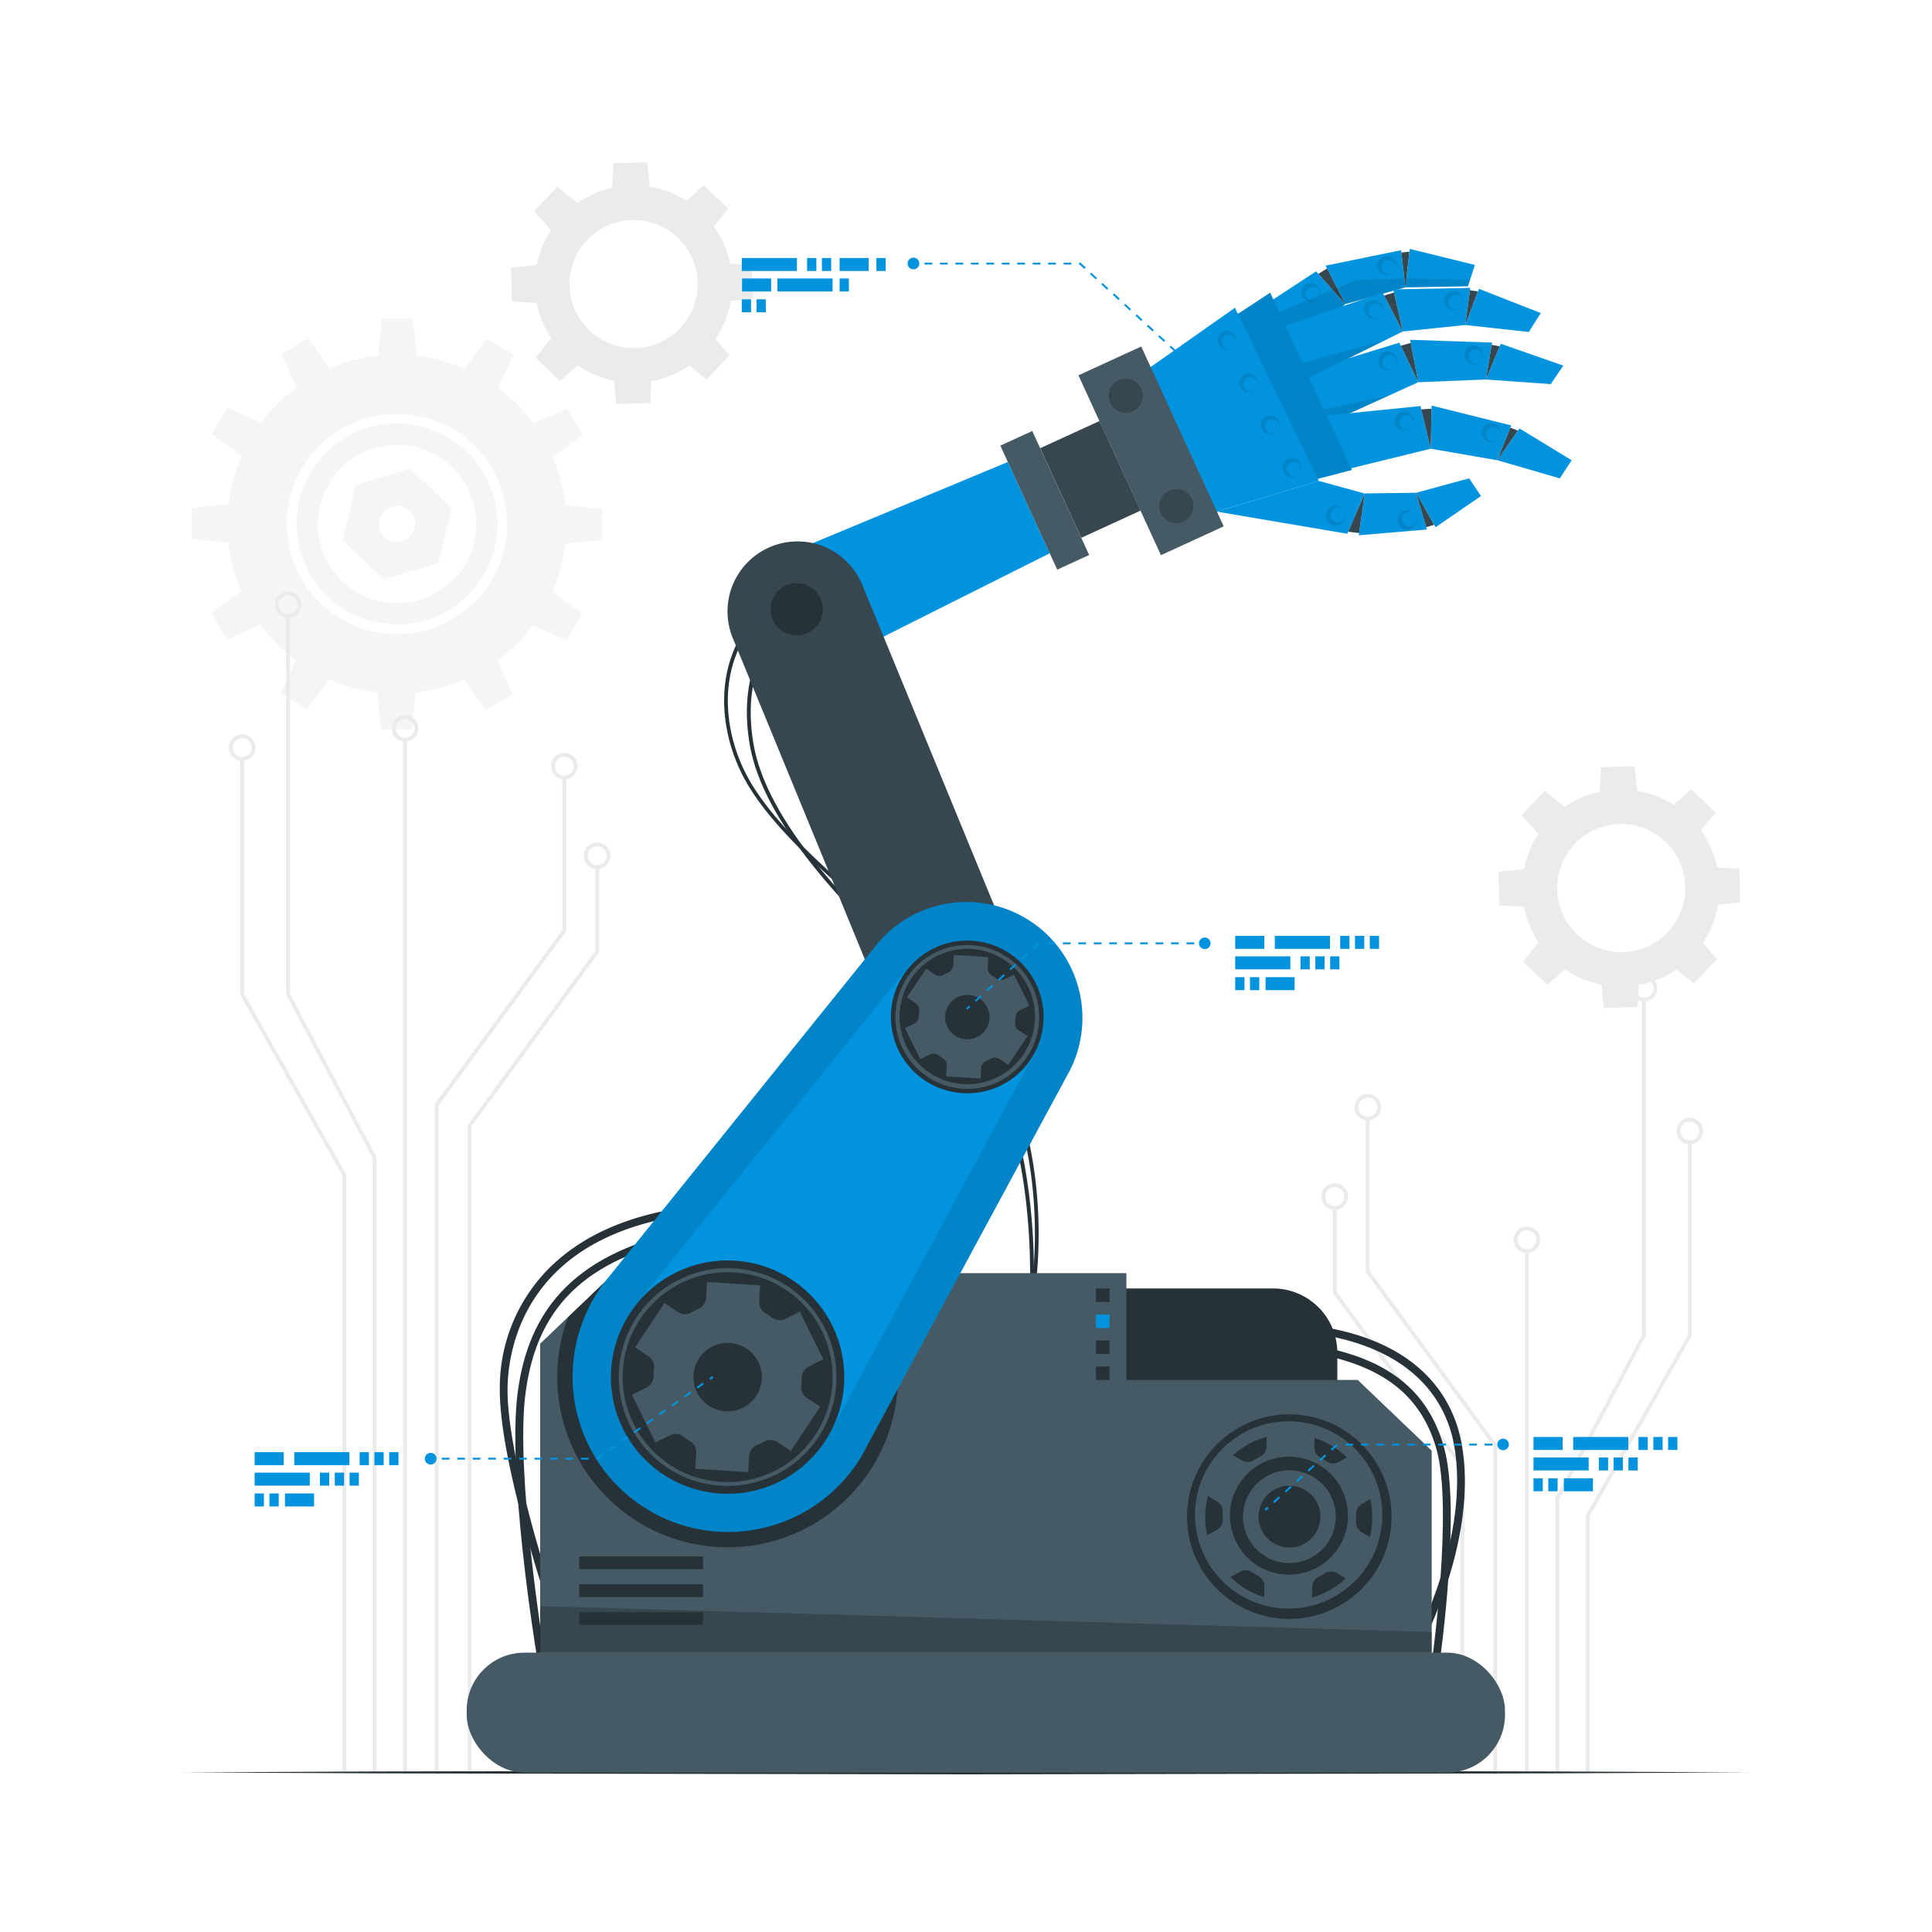 <svg xmlns="http://www.w3.org/2000/svg" viewBox="0 0 500 500"><g id="freepik--background-complete--inject-22"><polygon points="387.46 459.19 386.46 459.19 386.46 374.27 353.44 329.21 353.44 289.41 354.44 289.41 354.44 328.88 387.46 373.95 387.46 459.19" style="fill:#ebebeb"></polygon><path d="M354,290a3.44,3.44,0,1,1,3.43-3.44A3.44,3.44,0,0,1,354,290Zm0-5.87a2.44,2.44,0,1,0,2.43,2.43A2.43,2.43,0,0,0,354,284.09Z" style="fill:#ebebeb"></path><polygon points="378.96 459.19 377.96 459.19 377.96 379.72 344.94 334.65 344.94 312.57 345.94 312.57 345.94 334.32 378.96 379.39 378.96 459.19" style="fill:#ebebeb"></polygon><path d="M345.44,313.12a3.44,3.44,0,1,1,3.43-3.44A3.44,3.44,0,0,1,345.44,313.12Zm0-5.87a2.44,2.44,0,1,0,2.43,2.43A2.43,2.43,0,0,0,345.44,307.25Z" style="fill:#ebebeb"></path><rect x="394.66" y="323.77" width="1" height="135.42" style="fill:#ebebeb"></rect><path d="M395.16,324.27a3.43,3.43,0,1,1,3.43-3.43A3.44,3.44,0,0,1,395.16,324.27Zm0-5.86a2.43,2.43,0,1,0,2.43,2.43A2.44,2.44,0,0,0,395.16,318.41Z" style="fill:#ebebeb"></path><polygon points="403.55 458.45 402.55 458.45 402.55 387.68 424.96 345.4 424.96 258.69 425.96 258.69 425.96 345.65 403.55 387.93 403.55 458.45" style="fill:#ebebeb"></polygon><path d="M425.46,259.19a3.44,3.44,0,1,1,3.44-3.43A3.44,3.44,0,0,1,425.46,259.19Zm0-5.87a2.44,2.44,0,1,0,2.44,2.44A2.44,2.44,0,0,0,425.46,253.32Z" style="fill:#ebebeb"></path><polygon points="411.39 458.6 410.39 458.6 410.39 392.19 410.45 392.08 436.82 345.45 436.82 295.65 437.82 295.65 437.82 345.71 437.75 345.82 411.39 392.45 411.39 458.6" style="fill:#ebebeb"></polygon><path d="M437.32,296.15a3.43,3.43,0,1,1,3.43-3.43A3.44,3.44,0,0,1,437.32,296.15Zm0-5.86a2.43,2.43,0,1,0,2.43,2.43A2.44,2.44,0,0,0,437.32,290.29Z" style="fill:#ebebeb"></path><polygon points="113.53 459.19 112.53 459.19 112.53 285.72 145.56 240.65 145.56 201.18 146.56 201.18 146.56 240.98 113.53 286.05 113.53 459.19" style="fill:#ebebeb"></polygon><path d="M146.06,201.73a3.44,3.44,0,1,1,3.43-3.43A3.44,3.44,0,0,1,146.06,201.73Zm0-5.87a2.44,2.44,0,1,0,2.43,2.44A2.44,2.44,0,0,0,146.06,195.86Z" style="fill:#ebebeb"></path><polygon points="122.04 459.19 121.04 459.19 121.04 291.17 121.14 291.03 154.06 246.1 154.06 224.34 155.06 224.34 155.06 246.43 122.04 291.49 122.04 459.19" style="fill:#ebebeb"></polygon><path d="M154.56,224.89a3.44,3.44,0,1,1,3.43-3.43A3.44,3.44,0,0,1,154.56,224.89Zm0-5.87a2.44,2.44,0,1,0,2.43,2.44A2.44,2.44,0,0,0,154.56,219Z" style="fill:#ebebeb"></path><rect x="104.34" y="191.44" width="1" height="267.76" style="fill:#ebebeb"></rect><path d="M104.84,191.94a3.44,3.44,0,1,1,3.44-3.44A3.44,3.44,0,0,1,104.84,191.94Zm0-5.87a2.44,2.44,0,1,0,2.44,2.43A2.43,2.43,0,0,0,104.84,186.07Z" style="fill:#ebebeb"></path><polygon points="97.45 458.45 96.45 458.45 96.45 299.7 74.04 257.42 74.04 159.44 75.04 159.44 75.04 257.17 97.45 299.46 97.45 458.45" style="fill:#ebebeb"></polygon><path d="M74.54,159.94A3.44,3.44,0,1,1,78,156.5,3.44,3.44,0,0,1,74.54,159.94Zm0-5.87A2.44,2.44,0,1,0,77,156.5,2.43,2.43,0,0,0,74.54,154.07Z" style="fill:#ebebeb"></path><polygon points="89.61 458.6 88.61 458.6 88.61 304.23 62.18 257.49 62.18 196.4 63.18 196.4 63.18 257.22 89.61 303.97 89.61 458.6" style="fill:#ebebeb"></polygon><path d="M62.68,196.9a3.44,3.44,0,1,1,3.44-3.43A3.44,3.44,0,0,1,62.68,196.9Zm0-5.87a2.44,2.44,0,1,0,2.44,2.44A2.43,2.43,0,0,0,62.68,191Z" style="fill:#ebebeb"></path><g style="opacity:0.5"><path d="M102.76,109.59a26,26,0,1,0,26,26A26.06,26.06,0,0,0,102.76,109.59Zm0,46.51a20.49,20.49,0,1,1,20.47-20.48A20.49,20.49,0,0,1,102.76,156.1Zm0-46.51a26,26,0,1,0,26,26A26.06,26.06,0,0,0,102.76,109.59Zm0,46.51a20.49,20.49,0,1,1,20.47-20.48A20.49,20.49,0,0,1,102.76,156.1Zm0-64.35a43.87,43.87,0,1,0,43.85,43.87A43.87,43.87,0,0,0,102.76,91.75Zm0,72.38a28.52,28.52,0,1,1,28.5-28.51A28.55,28.55,0,0,1,102.76,164.13Zm0-54.54a26,26,0,1,0,26,26A26.06,26.06,0,0,0,102.76,109.59Zm0,46.51a20.49,20.49,0,1,1,20.47-20.48A20.49,20.49,0,0,1,102.76,156.1Z" style="fill:#ebebeb"></path><polygon points="107.9 92.54 97.85 92.54 98.85 82.52 106.9 82.52 107.9 92.54" style="fill:#ebebeb"></polygon><polygon points="85.67 95.74 76.97 100.76 72.83 91.58 79.79 87.56 85.67 95.74" style="fill:#ebebeb"></polygon><polygon points="68.02 109.62 63 118.31 54.82 112.44 58.84 105.47 68.02 109.62" style="fill:#ebebeb"></polygon><polygon points="59.67 130.46 59.67 140.51 49.65 139.51 49.65 131.46 59.67 130.46" style="fill:#ebebeb"></polygon><polygon points="62.87 152.69 67.89 161.39 58.71 165.53 54.69 158.57 62.87 152.69" style="fill:#ebebeb"></polygon><polygon points="76.75 170.34 85.45 175.36 79.57 183.54 72.6 179.52 76.75 170.34" style="fill:#ebebeb"></polygon><polygon points="97.59 178.69 107.64 178.69 106.64 188.71 98.59 188.71 97.59 178.69" style="fill:#ebebeb"></polygon><polygon points="119.82 175.49 128.52 170.47 132.66 179.65 125.7 183.67 119.82 175.49" style="fill:#ebebeb"></polygon><polygon points="137.47 161.61 142.49 152.91 150.68 158.79 146.65 165.76 137.47 161.61" style="fill:#ebebeb"></polygon><polygon points="145.82 140.76 145.82 130.72 155.84 131.72 155.84 139.76 145.82 140.76" style="fill:#ebebeb"></polygon><polygon points="142.62 118.54 137.6 109.84 146.78 105.69 150.81 112.66 142.62 118.54" style="fill:#ebebeb"></polygon><polygon points="128.74 100.89 120.05 95.87 125.92 87.69 132.89 91.71 128.74 100.89" style="fill:#ebebeb"></polygon><path d="M88.64,139.8l10.68,10.12,14.1-4.18,3.44-14.3L106.18,121.3l-14.11,4.18Zm9.44-4.07a4.67,4.67,0,1,1,4.79,4.55A4.67,4.67,0,0,1,98.08,135.73Z" style="fill:#ebebeb"></path></g><path d="M418.85,204.3A25.53,25.53,0,1,0,445,229.15,25.53,25.53,0,0,0,418.85,204.3ZM420,246.4a16.58,16.58,0,1,1,16.14-17A16.57,16.57,0,0,1,420,246.4Z" style="fill:#ebebeb"></path><polygon points="423.78 205.23 413.97 205.49 414.33 198.53 423.06 198.3 423.78 205.23" style="fill:#ebebeb"></polygon><polygon points="405.19 209.03 398.44 216.15 393.77 210.98 399.78 204.64 405.19 209.03" style="fill:#ebebeb"></polygon><polygon points="394.73 224.87 394.99 234.68 388.03 234.32 387.8 225.59 394.73 224.87" style="fill:#ebebeb"></polygon><polygon points="398.53 243.46 405.65 250.21 400.48 254.88 394.14 248.87 398.53 243.46" style="fill:#ebebeb"></polygon><polygon points="414.36 253.92 424.18 253.66 423.82 260.62 415.09 260.85 414.36 253.92" style="fill:#ebebeb"></polygon><polygon points="432.96 250.12 439.71 243 444.38 248.17 438.37 254.51 432.96 250.12" style="fill:#ebebeb"></polygon><polygon points="443.42 234.28 443.16 224.47 450.12 224.83 450.35 233.56 443.42 234.28" style="fill:#ebebeb"></polygon><polygon points="439.62 215.69 432.5 208.94 437.67 204.27 444.01 210.28 439.62 215.69" style="fill:#ebebeb"></polygon><path d="M163.31,48A25.53,25.53,0,1,0,189.5,72.87,25.52,25.52,0,0,0,163.31,48Zm1.11,42.09a16.58,16.58,0,1,1,16.13-17A16.59,16.59,0,0,1,164.42,90.11Z" style="fill:#ebebeb"></path><polygon points="168.24 48.95 158.42 49.21 158.78 42.24 167.51 42.02 168.24 48.95" style="fill:#ebebeb"></polygon><polygon points="149.65 52.75 142.89 59.87 138.22 54.69 144.23 48.36 149.65 52.75" style="fill:#ebebeb"></polygon><polygon points="139.19 68.58 139.44 78.39 132.48 78.04 132.25 69.31 139.19 68.58" style="fill:#ebebeb"></polygon><polygon points="142.99 87.17 150.11 93.93 144.93 98.6 138.6 92.59 142.99 87.17" style="fill:#ebebeb"></polygon><polygon points="158.82 97.63 168.63 97.37 168.27 104.34 159.54 104.57 158.82 97.63" style="fill:#ebebeb"></polygon><polygon points="177.41 93.83 184.17 86.71 188.84 91.89 182.83 98.22 177.41 93.83" style="fill:#ebebeb"></polygon><polygon points="187.87 78 187.61 68.19 194.57 68.55 194.8 77.27 187.87 78" style="fill:#ebebeb"></polygon><polygon points="184.07 59.41 176.95 52.65 182.13 47.98 188.46 53.99 184.07 59.41" style="fill:#ebebeb"></polygon></g><g id="freepik--Floor--inject-22"><polygon points="47.15 458.7 97.86 458.45 148.57 458.37 250 458.2 351.43 458.36 402.14 458.45 452.86 458.7 402.14 458.94 351.43 459.03 250 459.2 148.57 459.03 97.86 458.94 47.15 458.7" style="fill:#263238"></polygon></g><g id="freepik--robotic-arm--inject-22"><path d="M264.81,347.72l-.94-.36c4.73-12.49,10-56.42-15.05-87.44-7.11-8.81-16.56-17.25-25.7-25.4-11.61-10.36-22.57-20.15-29.09-30.61-6.78-10.91-8.5-24.19-4.48-34.68A24.78,24.78,0,0,1,206,153.85l.27,1a23.82,23.82,0,0,0-15.82,14.78c-3.92,10.2-2.23,23.15,4.39,33.79,6.44,10.34,17.35,20.08,28.91,30.39,9.17,8.19,18.65,16.65,25.81,25.52C274.88,290.65,269.59,335.08,264.81,347.72Z" style="fill:#263238"></path><path d="M267.49,337l-1,0c.7-19.71-1.15-55.88-21.32-76.59-2.63-2.69-5.64-5.64-8.82-8.76-16.42-16.07-38.89-38.07-42.38-59.27-4.14-25.12,11.79-34.95,11.95-35l.51.86c-.15.09-15.5,9.61-11.48,34,3.44,20.87,25.78,42.74,42.1,58.72,3.19,3.12,6.2,6.07,8.83,8.77C266.32,280.63,268.19,317.1,267.49,337Z" style="fill:#263238"></path><path d="M145.15,425.5c-.64-1.81-15.8-44.67-15.8-65.74a43.84,43.84,0,0,1,11.91-30.67c9.2-9.69,22.85-15.46,40.59-17.17l.19,2c-47,4.51-50.69,36.23-50.69,45.84,0,20.73,15.53,64.63,15.69,65.07Z" style="fill:#263238"></path><path d="M138.82,427.88c-.32-1.9-7.58-46.69-4.84-67.55,3.19-24.32,17.92-37.54,47.79-42.87l.35,2C152.86,324.65,139.06,337,136,360.59c-2.7,20.57,4.75,66.5,4.83,67Z" style="fill:#263238"></path><path d="M367.83,426l-1.77-1c.15-.27,14.56-27.68,10.24-51.11-2.15-11.64-12-30.93-54.1-29.62l-.07-2c43.6-1.4,53.87,19,56.13,31.26C382.72,397.68,368.44,424.83,367.83,426Z" style="fill:#263238"></path><path d="M372.57,430.32l-2-.28c.06-.39,5.52-39.63,1.19-55-5-17.66-19.69-25.58-49.2-26.49l.07-2c30.53.94,45.8,9.3,51.06,27.95C378.15,390.28,372.8,428.7,372.57,430.32Z" style="fill:#263238"></path><path d="M271.67,143.19l-10.84-23.63L201.14,144.4A15.33,15.33,0,0,0,192.88,165h0a15.31,15.31,0,0,0,21,7.19Z" style="fill:#0193DE"></path><polygon points="351.65 138.53 353.19 127.7 366.48 127.53 369.27 137.04 351.65 138.53" style="fill:#0193DE"></polygon><polygon points="341.29 124.45 353.17 127.72 348.68 138.14 314.93 132.41 341.29 124.45" style="fill:#0193DE"></polygon><polygon points="366.48 127.53 371.52 136.45 383.28 128.37 380.19 123.8 366.48 127.53" style="fill:#0193DE"></polygon><polygon points="353.19 127.7 348.91 137.61 351.73 137.95 353.19 127.7" style="fill:#37474f"></polygon><polygon points="366.48 127.53 369.1 136.44 371.15 135.82 366.48 127.53" style="fill:#37474f"></polygon><path d="M346.77,135.69A2.52,2.52,0,1,1,348,132.6,2.5,2.5,0,0,1,346.77,135.69Zm-1.51-4.1a1.9,1.9,0,1,0,2.7,1A1.89,1.89,0,0,0,345.26,131.59Z" style="opacity:0.1"></path><path d="M365.66,136.67a2.51,2.51,0,1,1,.8-3.22A2.51,2.51,0,0,1,365.66,136.67Zm-2-3.88a1.9,1.9,0,1,0,2.8.66A1.9,1.9,0,0,0,363.66,132.79Z" style="opacity:0.1"></path><polygon points="343.07 68.75 348.16 78.7 363.72 74.37 362.6 64.75 343.07 68.75" style="fill:#0193DE"></polygon><polygon points="326.22 97.51 348.16 78.7 340.6 70.23 314.4 87.39 326.22 97.51" style="fill:#0193DE"></polygon><polygon points="363.72 74.37 364.85 64.42 381.71 68.57 379.91 74.08 363.72 74.37" style="fill:#0193DE"></polygon><polygon points="348.16 78.7 341.18 70.88 343.45 69.48 348.16 78.7" style="fill:#37474f"></polygon><polygon points="363.72 74.37 362.67 65.36 364.75 65.13 363.72 74.37" style="fill:#37474f"></polygon><path d="M341.3,77a2.44,2.44,0,1,1-.49-3.2A2.46,2.46,0,0,1,341.3,77Zm0,0a1.83,1.83,0,1,0-2.79.4A1.85,1.85,0,0,0,341.3,77Z" style="opacity:0.1"></path><path d="M360.94,70.09a2.44,2.44,0,1,1-.49-3.2A2.44,2.44,0,0,1,360.94,70.09Zm0,0a1.83,1.83,0,1,0-2.78.4A1.85,1.85,0,0,0,360.94,70.09Z" style="opacity:0.1"></path><path d="M380.48,72.35l-.56,1.73-16.2.29L348.16,78.7,326.22,97.51,315.08,88l1.83-1.4L338,77.86l.66-.28,2.89-1.19h0L344.88,75l1.15-.48h0l5.17-2.14,12.25-.31.52,0Z" style="opacity:0.1"></path><polygon points="364.93 87.94 367.04 98.92 384.55 98.21 386.15 88.66 364.93 87.94" style="fill:#0193DE"></polygon><polygon points="340.74 110.87 367.04 98.92 362.14 88.68 332.2 97.87 340.74 110.87" style="fill:#0193DE"></polygon><polygon points="384.55 98.21 388.4 88.97 404.58 94.62 401.33 99.41 384.55 98.21" style="fill:#0193DE"></polygon><polygon points="367.04 98.92 362.52 89.47 365.09 88.75 367.04 98.92" style="fill:#37474f"></polygon><polygon points="384.55 98.21 386.05 89.26 388.12 89.62 384.55 98.21" style="fill:#37474f"></polygon><path d="M361.2,94.74a2.44,2.44,0,1,1-.49-3.21A2.48,2.48,0,0,1,361.2,94.74Zm0,0a1.84,1.84,0,1,0-2.79.4A1.87,1.87,0,0,0,361.2,94.74Z" style="opacity:0.1"></path><path d="M383.51,93.2A2.44,2.44,0,1,1,383,90,2.46,2.46,0,0,1,383.51,93.2Zm0,0a1.84,1.84,0,1,0-2.79.4A1.86,1.86,0,0,0,383.51,93.2Z" style="opacity:0.1"></path><polygon points="359.47 102.36 340.74 110.87 338.15 106.93 359.47 102.36" style="opacity:0.1"></polygon><polygon points="370.5 104.96 370.26 116.13 387.53 119.11 391.1 110.1 370.5 104.96" style="fill:#0193DE"></polygon><polygon points="344.3 122.5 370.26 116.13 367.62 105.09 338.67 108 344.3 122.5" style="fill:#0193DE"></polygon><polygon points="387.53 119.11 393.23 110.88 406.75 119.11 403.68 123.8 387.53 119.11" style="fill:#0193DE"></polygon><polygon points="370.26 116.13 367.82 105.94 370.48 105.78 370.26 116.13" style="fill:#37474f"></polygon><polygon points="387.53 119.11 390.87 110.67 392.81 111.46 387.53 119.11" style="fill:#37474f"></polygon><path d="M365.5,110.35a2.44,2.44,0,1,1-.49-3.2A2.46,2.46,0,0,1,365.5,110.35Zm0,0a1.84,1.84,0,1,0-2.79.4A1.85,1.85,0,0,0,365.5,110.35Z" style="opacity:0.1"></path><path d="M388,113.34a2.44,2.44,0,1,1-.49-3.2A2.45,2.45,0,0,1,388,113.34Zm0,0a1.84,1.84,0,1,0-2.79.4A1.85,1.85,0,0,0,388,113.34Z" style="opacity:0.1"></path><polygon points="360.58 74.89 363.04 85.79 379.21 84.11 380.5 74.51 360.58 74.89" style="fill:#0193DE"></polygon><polygon points="337.14 98.59 363.04 85.79 357.82 75.72 328.19 85.87 337.14 98.59" style="fill:#0193DE"></polygon><polygon points="379.21 84.11 382.76 74.75 398.75 81.02 395.65 85.92 379.21 84.11" style="fill:#0193DE"></polygon><polygon points="363.04 85.79 358.22 76.49 360.76 75.7 363.04 85.79" style="fill:#37474f"></polygon><polygon points="379.21 84.11 380.42 75.12 382.49 75.41 379.21 84.11" style="fill:#37474f"></polygon><path d="M357.54,81.4a2.43,2.43,0,1,1-.46-3.2A2.45,2.45,0,0,1,357.54,81.4Zm0,0a1.83,1.83,0,1,0-2.79.38A1.86,1.86,0,0,0,357.54,81.4Z" style="opacity:0.1"></path><path d="M378.25,79.19a2.44,2.44,0,1,1-.47-3.21A2.47,2.47,0,0,1,378.25,79.19Zm0,0a1.84,1.84,0,1,0-3.08-2,1.84,1.84,0,0,0,.28,2.37A1.87,1.87,0,0,0,378.25,79.19Z" style="opacity:0.1"></path><polygon points="358.57 88 337.14 98.59 334.36 94.64 358.57 88" style="opacity:0.1"></polygon><polygon points="294.45 98.28 328.72 75.74 349.87 121.64 310.17 131.93 294.45 98.28" style="fill:#0193DE"></polygon><polygon points="294.45 98.28 328.72 75.74 349.87 121.64 310.17 131.93 294.45 98.28" style="opacity:0.1"></polygon><polygon points="292.12 98.97 319.6 79.65 341.29 124.45 308.68 134.29 292.12 98.97" style="fill:#0193DE"></polygon><path d="M319.55,89.43a2.43,2.43,0,1,1-.49-3.21A2.44,2.44,0,0,1,319.55,89.43Zm0,0a1.84,1.84,0,1,0-2.78.4A1.86,1.86,0,0,0,319.55,89.43Z" style="opacity:0.1"></path><path d="M325.17,100.4a2.43,2.43,0,1,1-.49-3.2A2.46,2.46,0,0,1,325.17,100.4Zm0,0a1.83,1.83,0,1,0-2.78.4A1.85,1.85,0,0,0,325.17,100.4Z" style="opacity:0.1"></path><path d="M330.8,111.37a2.44,2.44,0,1,1-.49-3.2A2.46,2.46,0,0,1,330.8,111.37Zm0,0a1.84,1.84,0,1,0-2.79.4A1.86,1.86,0,0,0,330.8,111.37Z" style="opacity:0.1"></path><path d="M336.42,122.35a2.44,2.44,0,1,1-.49-3.21A2.45,2.45,0,0,1,336.42,122.35Zm0,0a1.84,1.84,0,1,0-2.79.4A1.87,1.87,0,0,0,336.42,122.35Z" style="opacity:0.1"></path><rect x="252.72" y="124.94" width="35.31" height="9.09" transform="translate(275.35 -170.26) rotate(65.36)" style="fill:#455a64"></rect><rect x="269.43" y="115.63" width="25.51" height="16.88" transform="translate(277.32 -184.15) rotate(65.36)" style="fill:#37474f"></rect><rect x="272.28" y="107.74" width="51.21" height="17.88" transform="translate(279.76 -202.73) rotate(65.36)" style="fill:#455a64"></rect><path d="M293.18,106.43a4.41,4.41,0,1,0-5.84-2.17A4.4,4.4,0,0,0,293.18,106.43Z" style="fill:#37474f"></path><path d="M306.27,135a4.41,4.41,0,1,0-5.85-2.17A4.41,4.41,0,0,0,306.27,135Z" style="fill:#37474f"></path><path d="M223.15,151.34l43.11,104.83a18.11,18.11,0,0,1-9.87,23.64h0A18.11,18.11,0,0,1,232.75,270L189.64,165.12a18.11,18.11,0,0,1,9.87-23.64h0A18.11,18.11,0,0,1,223.15,151.34Z" style="fill:#37474f"></path><path d="M242.88,260a6.76,6.76,0,1,1,4,8.71A6.76,6.76,0,0,1,242.88,260Z" style="fill:#263238"></path><path d="M199.84,155.32a6.77,6.77,0,1,1,4,8.71A6.77,6.77,0,0,1,199.84,155.32Z" style="fill:#263238"></path><rect x="120.78" y="427.71" width="268.71" height="31.02" rx="14.92" style="fill:#455a64"></rect><path d="M194.46,333.45h135a16.65,16.65,0,0,1,16.64,16.65v75.07H194.46Z" style="fill:#263238"></path><polygon points="370.47 375.42 370.47 427.71 139.8 427.71 139.8 347.79 158.91 329.53 291.47 329.53 291.47 357.16 351.36 357.16 370.47 375.42" style="fill:#455a64"></polygon><polygon points="370.47 375.42 370.47 427.71 139.8 427.71 139.8 347.79 147 340.91 158.91 329.53 291.46 329.53 291.46 357.16 351.36 357.16 370.47 375.42" style="fill:#455a64"></polygon><polygon points="370.47 427.71 370.47 422.35 139.8 415.66 139.8 427.71 370.47 427.71" style="fill:#37474f"></polygon><rect x="149.9" y="402.8" width="32.04" height="3.3" style="fill:#263238"></rect><rect x="149.9" y="410.01" width="32.04" height="3.3" style="fill:#263238"></rect><rect x="149.9" y="417.23" width="32.04" height="3.3" style="fill:#263238"></rect><circle cx="333.69" cy="392.53" r="26.47" transform="translate(-84.36 693.63) rotate(-85.4)" style="fill:#263238"></circle><path d="M333.7,416.3h-.38a24.24,24.24,0,1,1,.38,0Zm-.35-2h.35a21.61,21.61,0,1,0-.35,0Z" style="fill:#455a64"></path><path d="M339.61,410.67a3,3,0,0,1,1.67-2.6,17,17,0,0,0,1.63-.9,3,3,0,0,1,3.09-.07l3.26,2,6.36-10.64-3.27-1.95a3,3,0,0,1-1.4-2.77c0-.29,0-.6,0-.9s0-.62,0-.92a3,3,0,0,1,1.49-2.71l3.32-1.85-6-10.83-3.33,1.85a3,3,0,0,1-3.09-.17,16.45,16.45,0,0,0-1.58-.94,3,3,0,0,1-1.59-2.65l.06-3.79-12.39-.2-.06,3.79A3,3,0,0,1,326.1,377c-.55.27-1.09.57-1.61.89a3,3,0,0,1-3.09.07L318.13,376l-6.36,10.63,3.28,2a3,3,0,0,1,1.4,2.74,7.08,7.08,0,0,0,0,.92,9,9,0,0,0,0,.9,3,3,0,0,1-1.5,2.73l-3.32,1.85,6,10.83,3.32-1.85a2.94,2.94,0,0,1,3.09.16c.52.34,1.05.65,1.59.94a3,3,0,0,1,1.6,2.66l-.06,3.79,12.39.19ZM325.72,392.4a8,8,0,1,1,7.84,8.1A8,8,0,0,1,325.72,392.4Z" style="fill:#455a64"></path><path d="M333.7,407.52h-.24a15.27,15.27,0,1,1,.24,0Zm-.19-3a12,12,0,1,0-11.81-12.18,12,12,0,0,0,11.81,12.18Z" style="fill:#263238"></path><path d="M225,380.81a44.1,44.1,0,0,1-78-39.9l11.91-11.38h64.38A44.09,44.09,0,0,1,225,380.81Z" style="fill:#263238"></path><rect x="283.64" y="353.65" width="3.5" height="3.5" style="fill:#263238"></rect><rect x="283.64" y="346.92" width="3.5" height="3.5" style="fill:#263238"></rect><rect x="283.64" y="340.19" width="3.5" height="3.5" style="fill:#0193DE"></rect><rect x="283.64" y="333.45" width="3.5" height="3.5" style="fill:#263238"></rect><path d="M264.05,242.55h0a25,25,0,0,0-33.61,5.53L160.55,334.7a35.2,35.2,0,0,0,8.36,50.84h0A35.21,35.21,0,0,0,219,373.62l52.9-97.93A25,25,0,0,0,264.05,242.55Z" style="fill:#0193DE"></path><path d="M148.71,362.75A40.23,40.23,0,0,0,223.4,376.1l1-1.92,38.13-70.61,13.78-25.49A30,30,0,0,0,226.46,245L158,329.93l-1.32,1.62A40.4,40.4,0,0,0,148.71,362.75Zm97.72-118.91a8.54,8.54,0,0,1,1.88-.28,11.2,11.2,0,0,1,1.72-.11,18.43,18.43,0,0,1,4.11.36,15,15,0,0,1,1.7.41l0,0a19,19,0,0,1,1.84.62c.1,0,.21.1.34.15.5.21,1,.45,1.47.69a18.87,18.87,0,0,1,1.73,1,14.17,14.17,0,0,1,1.42,1.06,3.79,3.79,0,0,1,.67.57,6.86,6.86,0,0,1,.92.85,3.68,3.68,0,0,1,.43.45,8.57,8.57,0,0,1,.94,1.07,10.44,10.44,0,0,1,.92,1.21.13.13,0,0,1,.07.09,5.65,5.65,0,0,1,.38.57,8.44,8.44,0,0,1,.52.91,6.8,6.8,0,0,1,.47.88l0,0a10.41,10.41,0,0,1,.56,1.26,11.35,11.35,0,0,1,.63,1.78,8.55,8.55,0,0,1,.46,1.84,13.35,13.35,0,0,1,.29,1.88,19.82,19.82,0,0,1-2.4,12l-11.37,21L216,368.59l-1.43,2.63-.26.39c-.28.49-.57,1-.91,1.49a31.25,31.25,0,0,1-2.48,3.25l-.82.87c-.52.55-1.07,1.06-1.62,1.56l-.15.12a30.18,30.18,0,0,1-45.75-38.33,1,1,0,0,1,.13-.23l.06-.11c.52-.84,1.1-1.64,1.72-2.46.3-.4.59-.77.91-1.12l.91-1.13,68-84.3a19.65,19.65,0,0,1,10.24-6.91A11.82,11.82,0,0,1,246.43,243.84Z" style="fill:#0193DE"></path><path d="M148.71,362.75A40.23,40.23,0,0,0,223.4,376.1l1-1.92,38.13-70.61,13.78-25.49A30,30,0,0,0,226.46,245L158,329.93l-1.32,1.62A40.4,40.4,0,0,0,148.71,362.75Zm97.72-118.91a8.54,8.54,0,0,1,1.88-.28,11.2,11.2,0,0,1,1.72-.11,18.43,18.43,0,0,1,4.11.36,15,15,0,0,1,1.7.41l0,0a19,19,0,0,1,1.84.62c.1,0,.21.1.34.15.5.21,1,.45,1.47.69a18.87,18.87,0,0,1,1.73,1,14.17,14.17,0,0,1,1.42,1.06,3.79,3.79,0,0,1,.67.57,6.86,6.86,0,0,1,.92.85,3.68,3.68,0,0,1,.43.45,8.57,8.57,0,0,1,.94,1.07,10.44,10.44,0,0,1,.92,1.21.13.13,0,0,1,.07.09,5.65,5.65,0,0,1,.38.57,8.44,8.44,0,0,1,.52.91,6.8,6.8,0,0,1,.47.88l0,0a10.41,10.41,0,0,1,.56,1.26,11.35,11.35,0,0,1,.63,1.78,8.55,8.55,0,0,1,.46,1.84,13.35,13.35,0,0,1,.29,1.88,19.82,19.82,0,0,1-2.4,12l-11.37,21L216,368.59l-1.43,2.63-.26.39c-.28.49-.57,1-.91,1.49a31.25,31.25,0,0,1-2.48,3.25l-.82.87c-.52.55-1.07,1.06-1.62,1.56l-.15.12a30.18,30.18,0,0,1-45.75-38.33,1,1,0,0,1,.13-.23l.06-.11c.52-.84,1.1-1.64,1.72-2.46.3-.4.59-.77.91-1.12l.91-1.13,68-84.3a19.65,19.65,0,0,1,10.24-6.91A11.82,11.82,0,0,1,246.43,243.84Z" style="opacity:0.1"></path><path d="M213.44,373.11a30.19,30.19,0,1,0-41.86,8.42A30.19,30.19,0,0,0,213.44,373.11Z" style="fill:#263238"></path><path d="M188.25,384.56A28.17,28.17,0,1,1,211.75,372h0a28,28,0,0,1-17.9,12A28.82,28.82,0,0,1,188.25,384.56Zm.1-55.32a27.16,27.16,0,1,0,22.57,42.19h0a27.14,27.14,0,0,0-22.57-42.19Z" style="fill:#455a64"></path><path d="M208.79,361.76a3.28,3.28,0,0,1-1.43-3.13,15.81,15.81,0,0,0,.14-2.05,3.28,3.28,0,0,1,1.8-2.92l3.78-1.88L207,339.47l-3.79,1.87a3.29,3.29,0,0,1-3.42-.36l-.82-.58-.86-.54a3.27,3.27,0,0,1-1.64-3l.27-4.21L183,331.76l-.27,4.22a3.32,3.32,0,0,1-2,2.79,19.36,19.36,0,0,0-1.83.9,3.28,3.28,0,0,1-3.43-.1l-3.51-2.33-7.61,11.45,3.5,2.33a3.3,3.3,0,0,1,1.42,3.13c-.07.68-.12,1.36-.13,2a3.31,3.31,0,0,1-1.79,2.93L163.53,361l6.11,12.32,3.8-1.87a3.27,3.27,0,0,1,3.4.34,9.64,9.64,0,0,0,.84.58c.28.19.56.38.85.54a3.29,3.29,0,0,1,1.64,3l-.27,4.21,13.73.88.26-4.21a3.3,3.3,0,0,1,2-2.79,18.57,18.57,0,0,0,1.84-.92,3.28,3.28,0,0,1,3.43.11l3.5,2.33,7.62-11.45Zm-25.39,2a8.85,8.85,0,1,1,12.27-2.45A8.83,8.83,0,0,1,183.4,363.75Z" style="fill:#455a64"></path><path d="M266.77,274.13a19.76,19.76,0,1,0-27.4,5.5A19.76,19.76,0,0,0,266.77,274.13Z" style="fill:#263238"></path><path d="M250.29,281.8a18.61,18.61,0,1,1,15.53-8.3h0A18.62,18.62,0,0,1,250.29,281.8Zm.06-36.24a18.06,18.06,0,0,0-3.5.35,17.52,17.52,0,1,0,3.5-.35Z" style="fill:#455a64"></path><path d="M263.64,266.68a2.13,2.13,0,0,1-.93-2c.05-.45.08-.89.09-1.33a2.13,2.13,0,0,1,1.16-1.9l2.46-1.22-4-8L260,253.4a2.13,2.13,0,0,1-2.22-.23l-.54-.38-.56-.35a2.13,2.13,0,0,1-1.06-2l.17-2.73-8.92-.58-.18,2.75a2.14,2.14,0,0,1-1.3,1.81,10.13,10.13,0,0,0-1.19.59,2.17,2.17,0,0,1-2.24-.07l-2.27-1.51-5,7.44,2.28,1.51a2.16,2.16,0,0,1,.93,2q-.08.66-.09,1.32a2.11,2.11,0,0,1-1.16,1.9l-2.47,1.23,4,8,2.47-1.22a2.11,2.11,0,0,1,2.21.22,5.22,5.22,0,0,0,.54.38c.18.12.37.25.55.35a2.14,2.14,0,0,1,1.07,2l-.17,2.74,8.92.57.17-2.74a2.14,2.14,0,0,1,1.3-1.81q.62-.27,1.2-.6a2.13,2.13,0,0,1,2.23.07l2.28,1.52,5-7.45ZM247.13,268a5.75,5.75,0,1,1,8-1.59A5.75,5.75,0,0,1,247.13,268Z" style="fill:#455a64"></path></g><g id="freepik--Texts--inject-22"><polygon points="250.38 261.3 250.04 260.93 250.78 260.25 251.12 260.62 250.38 261.3" style="fill:#0193DE"></polygon><path d="M252.59,259.26l-.33-.36,1.48-1.36.33.37Zm3-2.71-.34-.37,1.48-1.36.34.37Zm3-2.72-.34-.37,1.48-1.36.34.37Zm3-2.72-.34-.37,1.48-1.35.34.36Zm3-2.71-.34-.37,1.48-1.36.34.37Zm3-2.72-.34-.37,1.48-1.36.34.37Zm41.47-1.3h-2v-.5h2Zm-4,0h-2v-.5h2Zm-4,0h-2v-.5h2Zm-4,0h-2v-.5h2Zm-4,0h-2v-.5h2Zm-4,0h-2v-.5h2Zm-4,0h-2v-.5h2Zm-4,0h-2v-.5h2Zm-4,0h-2v-.5h2Zm-4,0h-2v-.5h2Z" style="fill:#0193DE"></path><rect x="310.87" y="243.88" width="1" height="0.5" style="fill:#0193DE"></rect><circle cx="311.79" cy="244.13" r="1.5" style="fill:#0193DE"></circle><rect x="319.67" y="242.2" width="7.53" height="3.36" style="fill:#0193DE"></rect><rect x="327.52" y="252.89" width="7.53" height="3.36" style="fill:#0193DE"></rect><rect x="329.93" y="242.2" width="14.27" height="3.36" style="fill:#0193DE"></rect><rect x="346.84" y="242.2" width="2.4" height="3.36" style="fill:#0193DE"></rect><rect x="350.67" y="242.2" width="2.4" height="3.36" style="fill:#0193DE"></rect><rect x="354.5" y="242.2" width="2.4" height="3.36" style="fill:#0193DE"></rect><rect x="319.67" y="247.5" width="14.27" height="3.36" style="fill:#0193DE"></rect><rect x="336.57" y="247.5" width="2.4" height="3.36" style="fill:#0193DE"></rect><rect x="340.41" y="247.5" width="2.4" height="3.36" style="fill:#0193DE"></rect><rect x="344.24" y="247.5" width="2.4" height="3.36" style="fill:#0193DE"></rect><rect x="319.67" y="252.89" width="2.4" height="3.36" style="fill:#0193DE"></rect><rect x="323.5" y="252.89" width="2.4" height="3.36" style="fill:#0193DE"></rect><rect x="327.28" y="390.22" width="1" height="0.5" transform="translate(-177.82 325.1) rotate(-42.62)" style="fill:#0193DE"></rect><path d="M329.8,389l-.34-.37,1.48-1.36.34.37Zm3-2.72-.34-.37,1.48-1.36.34.37Zm2.95-2.72-.33-.37,1.48-1.36.33.37Zm3-2.72-.34-.37,1.48-1.35.34.37Zm3-2.71-.34-.37,1.48-1.36.34.37Zm3-2.72-.34-.37,1.48-1.36.34.37Zm41.47-1.3h-2v-.5h2Zm-4,0h-2v-.5h2Zm-4,0h-2v-.5h2Zm-4,0h-2v-.5h2Zm-4,0h-2v-.5h2Zm-4,0h-2v-.5h2Zm-4,0h-2v-.5h2Zm-4,0h-2v-.5h2Zm-4,0h-2v-.5h2Zm-4,0h-2v-.5h2Z" style="fill:#0193DE"></path><rect x="388.07" y="373.57" width="1" height="0.5" style="fill:#0193DE"></rect><circle cx="389" cy="373.82" r="1.5" style="fill:#0193DE"></circle><rect x="396.87" y="371.89" width="7.53" height="3.36" style="fill:#0193DE"></rect><rect x="404.72" y="382.58" width="7.53" height="3.36" style="fill:#0193DE"></rect><rect x="407.14" y="371.89" width="14.27" height="3.36" style="fill:#0193DE"></rect><rect x="424.04" y="371.89" width="2.4" height="3.36" style="fill:#0193DE"></rect><rect x="427.88" y="371.89" width="2.4" height="3.36" style="fill:#0193DE"></rect><rect x="431.71" y="371.89" width="2.4" height="3.36" style="fill:#0193DE"></rect><rect x="396.87" y="377.19" width="14.27" height="3.36" style="fill:#0193DE"></rect><rect x="413.78" y="377.19" width="2.4" height="3.36" style="fill:#0193DE"></rect><rect x="417.61" y="377.19" width="2.4" height="3.36" style="fill:#0193DE"></rect><rect x="421.44" y="377.19" width="2.4" height="3.36" style="fill:#0193DE"></rect><rect x="396.87" y="382.58" width="2.4" height="3.36" style="fill:#0193DE"></rect><rect x="400.7" y="382.58" width="2.4" height="3.36" style="fill:#0193DE"></rect><rect x="183.62" y="356.33" width="1" height="0.5" transform="translate(-172.21 171.98) rotate(-35.3)" style="fill:#0193DE"></rect><path d="M154.64,377.75h-.31v-.5h.15l1.38-1,.29.41Zm-2.31,0h-2v-.5h2Zm-4,0h-2v-.5h2Zm-4,0h-2v-.5h2Zm-4,0h-2v-.5h2Zm-4,0h-2v-.5h2Zm-4,0h-2v-.5h2Zm-4,0h-2v-.5h2Zm-4,0h-2v-.5h2Zm-4,0h-2v-.5h2Zm-4,0h-2v-.5h2Zm41.39-2.22-.29-.41,1.63-1.15.29.41Zm3.26-2.31-.29-.4,1.63-1.16.29.41Zm3.26-2.3-.29-.41,1.63-1.16.29.41Zm3.26-2.31-.29-.41,1.63-1.15.29.41Zm3.26-2.31-.29-.41,1.63-1.15.29.41Zm3.26-2.31-.29-.41,1.63-1.15.29.41Zm3.26-2.3-.29-.41,1.63-1.16.29.41Zm3.26-2.31-.29-.41,1.63-1.15.29.4Z" style="fill:#0193DE"></path><rect x="111.39" y="377.25" width="1" height="0.5" style="fill:#0193DE"></rect><path d="M111.47,376a1.51,1.51,0,1,0,1.5,1.51A1.5,1.5,0,0,0,111.47,376Z" style="fill:#0193DE"></path><rect x="65.9" y="375.82" width="7.53" height="3.36" style="fill:#0193DE"></rect><rect x="73.75" y="386.51" width="7.53" height="3.36" style="fill:#0193DE"></rect><rect x="76.16" y="375.82" width="14.27" height="3.36" style="fill:#0193DE"></rect><rect x="93.07" y="375.82" width="2.4" height="3.36" style="fill:#0193DE"></rect><rect x="96.9" y="375.82" width="2.4" height="3.36" style="fill:#0193DE"></rect><rect x="100.73" y="375.82" width="2.4" height="3.36" style="fill:#0193DE"></rect><rect x="65.9" y="381.12" width="14.27" height="3.36" style="fill:#0193DE"></rect><rect x="82.8" y="381.12" width="2.4" height="3.36" style="fill:#0193DE"></rect><rect x="86.64" y="381.12" width="2.4" height="3.36" style="fill:#0193DE"></rect><rect x="90.47" y="381.12" width="2.4" height="3.36" style="fill:#0193DE"></rect><rect x="65.9" y="386.51" width="2.4" height="3.36" style="fill:#0193DE"></rect><rect x="69.73" y="386.51" width="2.4" height="3.36" style="fill:#0193DE"></rect><rect x="308.84" y="94.87" width="0.5" height="1" transform="translate(29.77 258.51) rotate(-47.43)" style="fill:#0193DE"></rect><path d="M307.09,93.87l-1.47-1.35.33-.37,1.47,1.35Zm-2.94-2.7-1.47-1.35.33-.37,1.47,1.35Zm-2.94-2.7-1.47-1.35.33-.37,1.47,1.35Zm-2.95-2.7-1.47-1.36.34-.36,1.47,1.35Zm-2.94-2.71-1.47-1.35.34-.36,1.47,1.35Zm-2.94-2.7L290.91,79l.34-.37L292.72,80Zm-2.94-2.7L288,76.31l.34-.37,1.47,1.35ZM286.5,75,285,73.61l.34-.37,1.47,1.35Zm-2.94-2.7-1.47-1.35.34-.37,1.47,1.35Zm-2.94-2.7-1.22-1.13h-.14v-.5h.33L281,69.19Zm-3.36-1.13h-2v-.5h2Zm-4,0h-2v-.5h2Zm-4,0h-2v-.5h2Zm-4,0h-2v-.5h2Zm-4,0h-2v-.5h2Zm-4,0h-2v-.5h2Zm-4,0h-2v-.5h2Zm-4,0h-2v-.5h2Zm-4,0h-2v-.5h2Zm-4,0h-2v-.5h2Z" style="fill:#0193DE"></path><rect x="236.33" y="67.93" width="1" height="0.5" style="fill:#0193DE"></rect><path d="M236.41,66.68a1.51,1.51,0,1,0,1.5,1.5A1.51,1.51,0,0,0,236.41,66.68Z" style="fill:#0193DE"></path><rect x="217.29" y="66.77" width="7.53" height="3.36" style="fill:#0193DE"></rect><rect x="192.04" y="72.07" width="7.53" height="3.36" style="fill:#0193DE"></rect><rect x="191.97" y="66.77" width="14.27" height="3.36" style="fill:#0193DE"></rect><rect x="208.87" y="66.77" width="2.4" height="3.36" style="fill:#0193DE"></rect><rect x="212.71" y="66.77" width="2.4" height="3.36" style="fill:#0193DE"></rect><rect x="226.81" y="66.77" width="2.4" height="3.36" style="fill:#0193DE"></rect><rect x="201.2" y="72.07" width="14.27" height="3.36" style="fill:#0193DE"></rect><rect x="217.29" y="72.07" width="2.4" height="3.36" style="fill:#0193DE"></rect><rect x="191.97" y="77.46" width="2.4" height="3.36" style="fill:#0193DE"></rect><rect x="195.8" y="77.46" width="2.4" height="3.36" style="fill:#0193DE"></rect></g></svg>